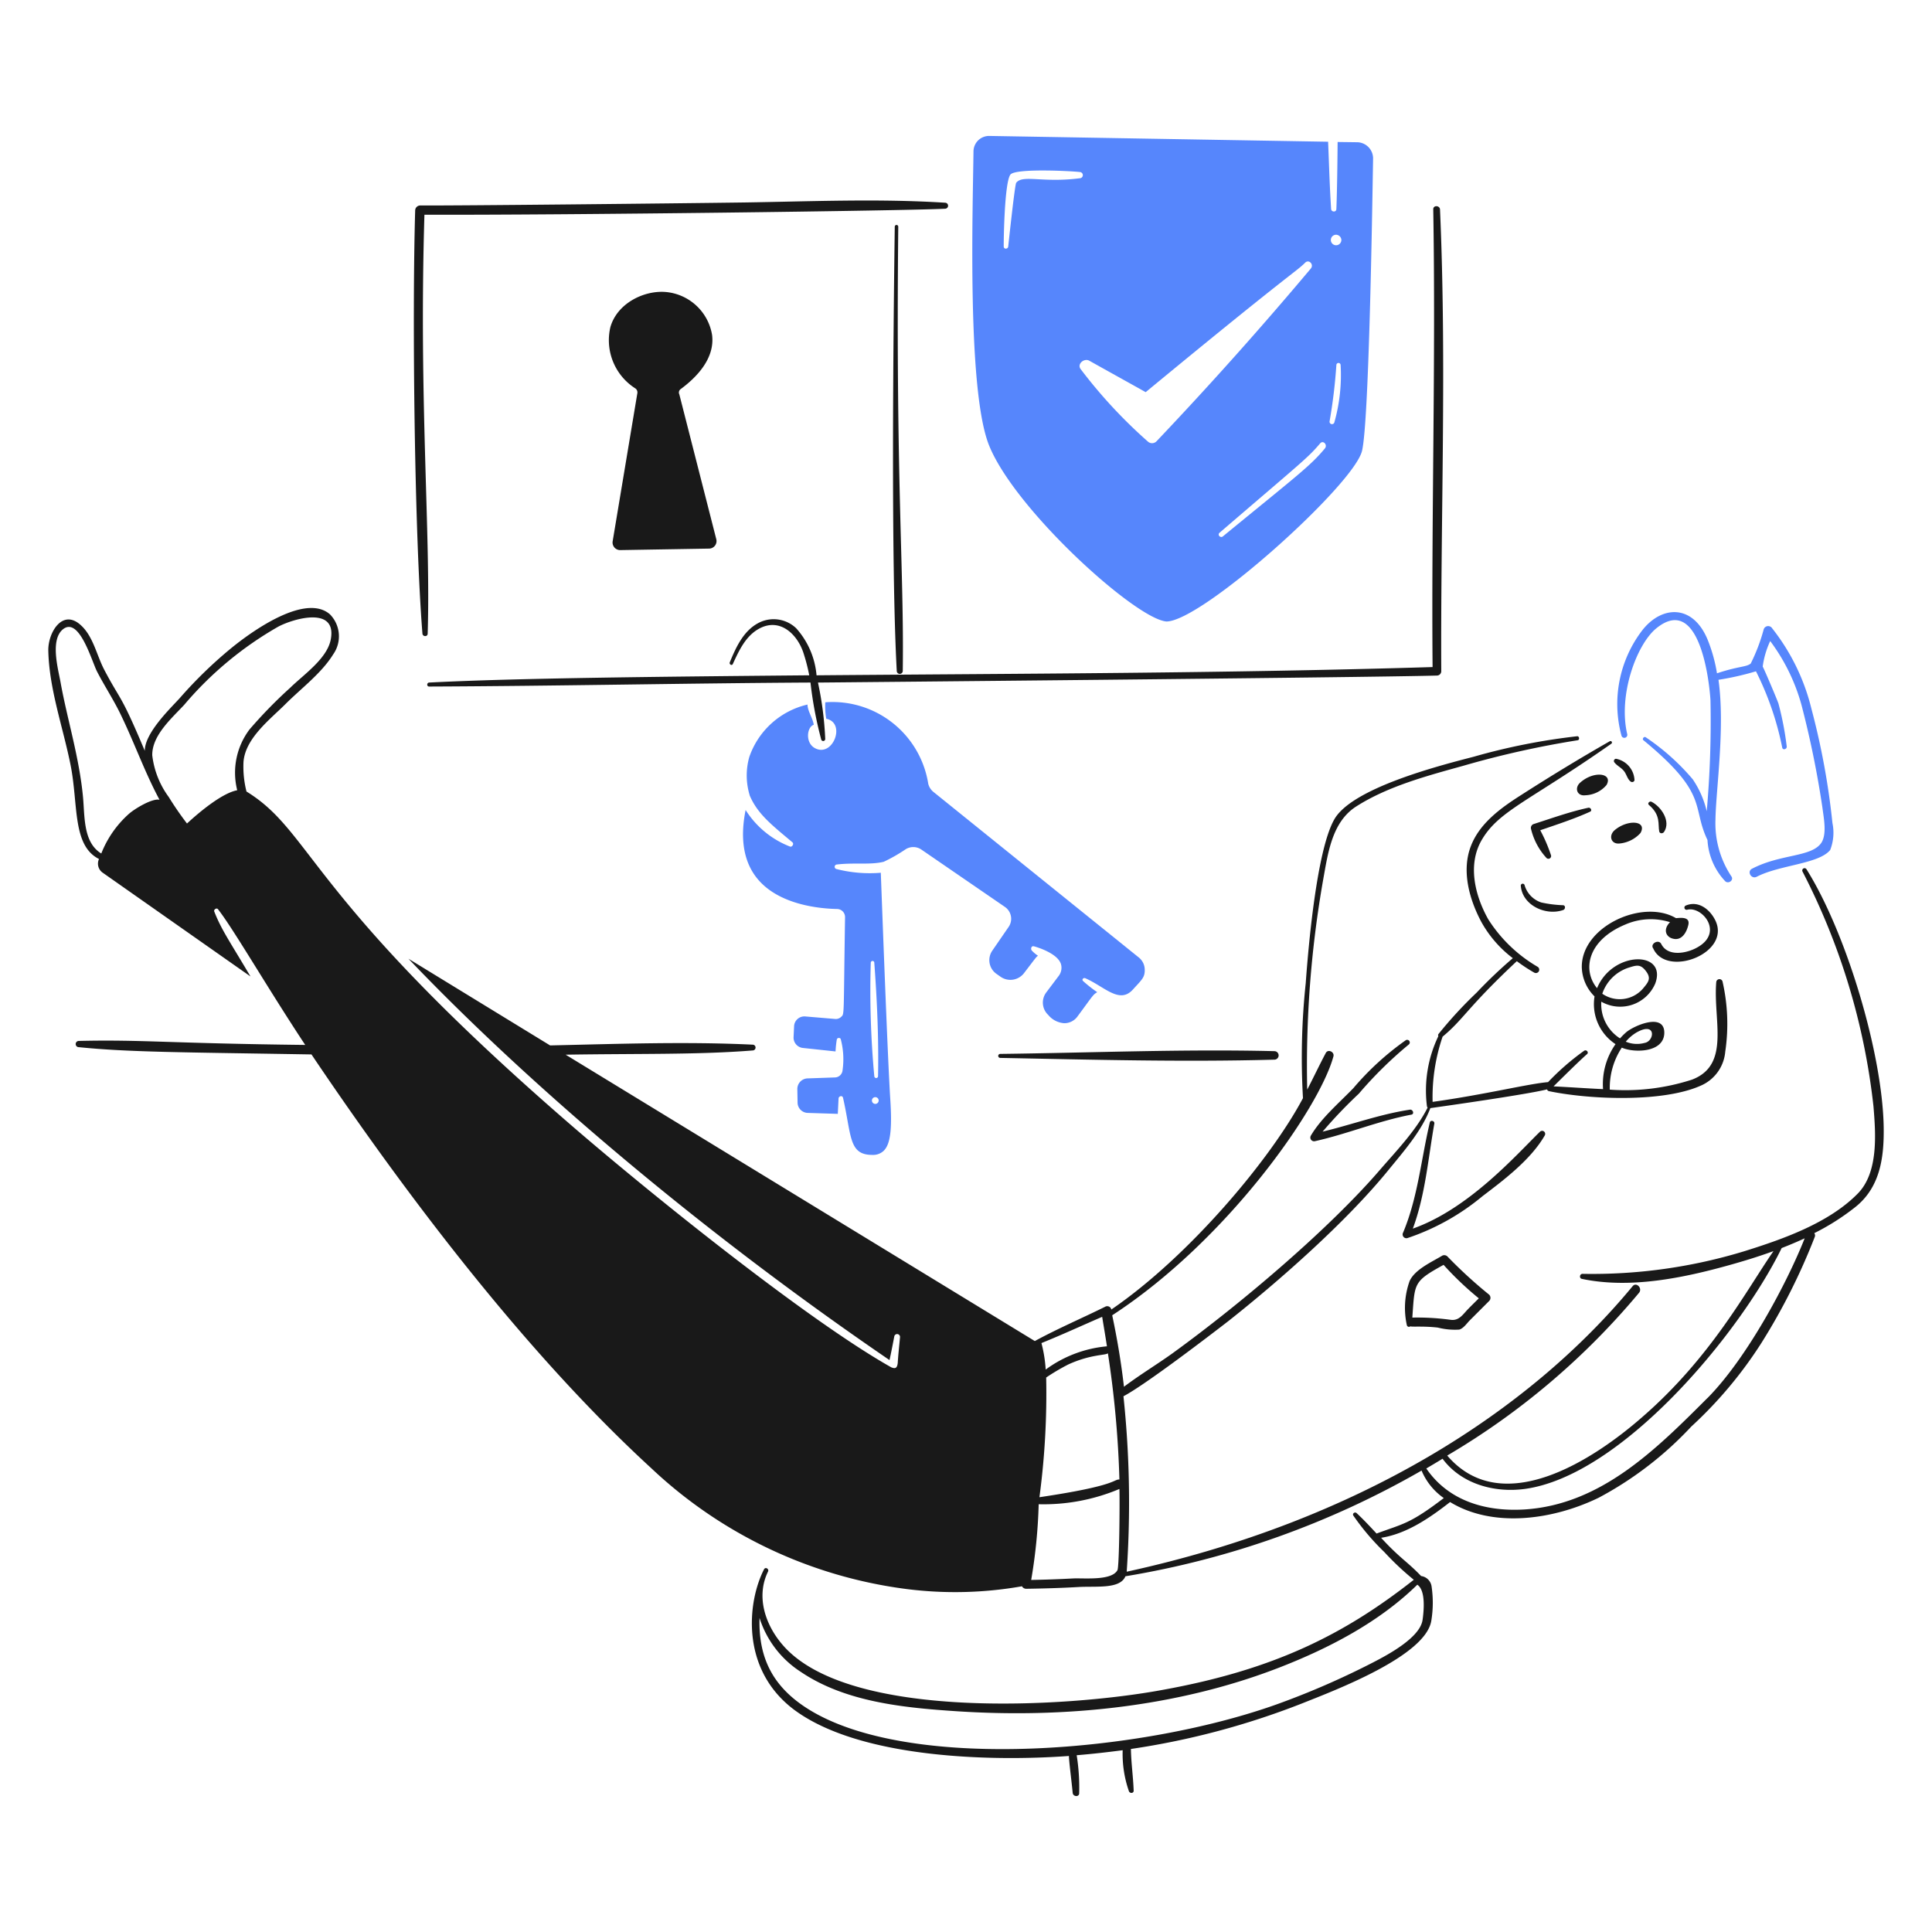<svg viewBox="0 0 200 200" xmlns="http://www.w3.org/2000/svg" height="300" width="300"><path d="M140.513,14.725l-2.044-.026c0,.113-.035,4.772-.129,6.934,0,.362-.518.336-.544,0-.156-2.542-.172-3.536-.31-6.96l-35.055-.6a1.613,1.613,0,0,0-1.656,1.6c-.068,6.032-.676,24.835,1.63,30.476,2.716,6.675,15.16,17.929,18.342,18.187,3.69,0,19.5-14.23,20.257-17.695.7-3,1.035-23.931,1.138-30.269A1.679,1.679,0,0,0,140.513,14.725ZM105.2,18.916c-.151.189-.816,6.5-.828,6.6-.026.285-.466.311-.466,0-.011-.664.079-6.707.7-7.451.556-.662,6.311-.36,7.166-.258a.323.323,0,0,1,0,.646C107.907,18.954,105.9,18.048,105.2,18.916Zm14.514,26.776a.643.643,0,0,1-.906,0,51.327,51.327,0,0,1-6.934-7.476c-.413-.544.363-1.164.88-.88,1.94,1.087,3.907,2.173,5.847,3.26,15.068-12.434,15.529-12.427,16.506-13.4.388-.388.931.181.595.595Q127.977,36.987,119.713,45.692Zm17.462.7c-1.5,1.822-2.816,2.771-10.581,9.132-.233.207-.595-.129-.362-.362,8.73-7.5,9.147-7.755,10.426-9.262C136.968,45.537,137.434,46.029,137.175,46.391ZM138.314,24.3a.565.565,0,0,1,.543.544.544.544,0,1,1-.543-.544Zm-.182,19.429a.254.254,0,0,1-.491-.129,54.99,54.99,0,0,0,.7-5.821.22.22,0,0,1,.439,0A17.99,17.99,0,0,1,138.132,43.726Z" fill="#5686fc"></path><path d="M189.693,85.2a76.584,76.584,0,0,0-2.173-11.823,21.769,21.769,0,0,0-4.062-8.33.487.487,0,0,0-.879.1,18.873,18.873,0,0,1-1.346,3.545c-.473.378-1.226.253-3.492,1.009a16.107,16.107,0,0,0-.983-3.519c-1.554-3.7-4.773-3.476-6.753-.931a12.559,12.559,0,0,0-2.147,10.917.308.308,0,0,0,.595-.155c-.959-4.05.957-9.261,2.975-10.943,4.373-3.6,5.485,4.941,5.64,7.425a106.431,106.431,0,0,1-.388,11.486,9.839,9.839,0,0,0-1.449-3.311,23.561,23.561,0,0,0-4.863-4.346c-.181-.13-.414.181-.233.31,6.831,5.619,4.946,6.825,6.623,10.322a6.76,6.76,0,0,0,1.837,4.269c.336.311.905-.1.646-.491a9.923,9.923,0,0,1-1.656-5.9c.039-3.027,1.012-9.5.311-14.462a29.059,29.059,0,0,0,3.881-.879,31.091,31.091,0,0,1,2.716,7.89c.052.311.517.181.466-.129a31.794,31.794,0,0,0-.854-4.424c-.077-.259-1.388-3.372-1.63-3.829a9.1,9.1,0,0,1,.776-2.639,19.852,19.852,0,0,1,3.234,6.6,100,100,0,0,1,2.173,10.659c.13,1.035.466,2.639-.077,3.57-.97,1.567-4.22,1.172-7.218,2.743-.544.284-.078,1.112.491.828,2.37-1.229,6.43-1.32,7.606-2.769A4.906,4.906,0,0,0,189.693,85.2Z" fill="#5686fc"></path><path d="M118.5,100.306a1.637,1.637,0,0,0-.647-1.216L96.61,81.964a1.567,1.567,0,0,1-.518-.828A10.035,10.035,0,0,0,85.434,72.7a7.518,7.518,0,0,0,.1,1.707c2.108.422.651,4.137-1.242,3-.939-.581-.761-2.143-.052-2.38-.1-.673-.569-1.293-.646-1.992v-.1a8.371,8.371,0,0,0-6.028,5.432A7.019,7.019,0,0,0,77.6,82.3v.026c.814,1.933,2.283,3.065,4.424,4.863.207.156-.026.544-.259.44a9.485,9.485,0,0,1-4.579-3.777c-.526,2.628-.388,5.355,1.423,7.347,2.3,2.536,6.416,2.872,8.071,2.9a.84.84,0,0,1,.8.828c-.168,10.578-.052,9.987-.414,10.348a.794.794,0,0,1-.621.207l-3.078-.259a1.065,1.065,0,0,0-1.164,1.035l-.052,1.113a1.078,1.078,0,0,0,.957,1.112l3.389.362a10.025,10.025,0,0,1,.13-1.241c.051-.208.388-.208.414,0a8.056,8.056,0,0,1,.181,3.182.811.811,0,0,1-.777.75l-2.871.1a1.1,1.1,0,0,0-1.035,1.087l.026,1.423a1.079,1.079,0,0,0,1.035,1.061l3.13.1c.026-.543.052-1.086.078-1.6.026-.259.414-.336.465-.052.891,3.921.565,5.9,3.027,5.9a1.6,1.6,0,0,0,1.139-.388c.724-.647.931-2.2.724-5.355-.259-3.959-.8-18.6-.983-23.465a13.947,13.947,0,0,1-4.605-.388.238.238,0,0,1,.052-.466c1.811-.217,3.487.06,4.863-.285a16.554,16.554,0,0,0,2.225-1.267,1.482,1.482,0,0,1,1.656,0l8.667,5.95a1.488,1.488,0,0,1,.388,2.044l-1.708,2.483a1.731,1.731,0,0,0,.414,2.38l.44.311a1.777,1.777,0,0,0,2.406-.336c1.284-1.675,1.266-1.681,1.475-1.837a3.294,3.294,0,0,1-.647-.543c-.129-.156-.052-.466.181-.441.1.012,2.636.711,2.872,1.967a1.4,1.4,0,0,1-.285,1.138l-1.268,1.682a1.749,1.749,0,0,0,.207,2.328,2.353,2.353,0,0,0,1.63.854,1.671,1.671,0,0,0,1.4-.7c1.6-2.156,1.585-2.247,2.044-2.509a13.428,13.428,0,0,1-1.475-1.164c-.155-.155.052-.363.233-.285,2,.874,3.531,2.7,4.916,1.19C118.207,101.408,118.543,101.182,118.5,100.306Zm-27.889,13.97a.35.35,0,0,1,0-.7A.35.35,0,0,1,90.608,114.276Zm-.466-14.617a.181.181,0,0,1,.362,0c.285,3.855.466,7.865.388,11.745a.194.194,0,1,1-.388,0A96.049,96.049,0,0,1,90.142,99.659Z" fill="#5686fc"></path><path d="M159.916,117.536a.317.317,0,0,0-.492-.388c-2.445,2.383-7.344,7.979-13.168,10.038,1.293-3.493,1.578-7.218,2.225-10.866.052-.285-.388-.414-.466-.129-.9,3.8-1.242,7.787-2.768,11.409a.393.393,0,0,0,.44.569,24.072,24.072,0,0,0,7.787-4.346C155.725,122.115,158.477,120.037,159.916,117.536Z" fill="#191919"></path><path d="M140.668,113.215a41.708,41.708,0,0,1,5.148-5.07.273.273,0,0,0-.284-.466,29.132,29.132,0,0,0-5.433,4.967c-1.449,1.5-3.338,3.105-4.4,4.916a.388.388,0,0,0,.44.569c3.363-.75,6.57-2.1,9.96-2.742.336-.052.181-.543-.13-.518-3.1.466-6.028,1.552-9.054,2.277A49.528,49.528,0,0,1,140.668,113.215Z" fill="#191919"></path><path d="M164.417,83.619c-1.92.413-3.777,1.087-5.64,1.682a.418.418,0,0,0-.284.517,6.757,6.757,0,0,0,1.6,3,.281.281,0,0,0,.466-.284,16.217,16.217,0,0,0-1.113-2.587c1.734-.595,3.493-1.165,5.148-1.915C164.857,83.93,164.675,83.564,164.417,83.619Z" fill="#191919"></path><path d="M159.554,93.424a2.668,2.668,0,0,1-1.734-1.811.2.2,0,0,0-.388.052c.13,2.044,2.587,3.182,4.4,2.535.207-.077.259-.439,0-.491A12.606,12.606,0,0,1,159.554,93.424Z" fill="#191919"></path><path d="M167.651,87.319a3.344,3.344,0,0,0,2.173-1.087c.74-1.331-1.428-1.427-2.742-.233C166.513,86.568,166.8,87.407,167.651,87.319Z" fill="#191919"></path><path d="M166.306,81.265c.709-1.246-1.332-1.515-2.742-.233-.595.543-.311,1.4.543,1.294A3.016,3.016,0,0,0,166.306,81.265Z" fill="#191919"></path><path d="M171.764,86.077c.052.233.363.233.492.052.751-1.113-.31-2.639-1.293-3.131-.207-.1-.466.181-.259.337C171.945,84.4,171.614,85.321,171.764,86.077Z" fill="#191919"></path><path d="M168.169,79.894c.232.336.336.828.672,1.035a.251.251,0,0,0,.362-.156,2.354,2.354,0,0,0-1.914-2.225.23.23,0,0,0-.155.389C167.418,79.3,167.883,79.48,168.169,79.894Z" fill="#191919"></path><path d="M174.662,94.175c1.515-.388,3.757,2.273,1.164,3.828-1.086.673-3.156,1.113-3.854-.284-.285-.543-1.19,0-.828.466,1.364,3.044,7.975.547,6.467-2.82-.543-1.19-1.759-2.174-3.078-1.63A.229.229,0,0,0,174.662,94.175Z" fill="#191919"></path><path d="M195,116.76c-.105-7.666-3.87-20.212-7.994-26.777a.238.238,0,0,0-.414.233,69.41,69.41,0,0,1,7.347,24.293c.233,2.82.543,6.856-1.63,9.055-2.975,3.027-7.658,4.682-11.616,5.924a53.939,53.939,0,0,1-16.868,2.38c-.31,0-.362.466-.077.518,4.993,1.06,10.555-.1,15.367-1.449,1.475-.414,3-.88,4.476-1.423-2.794,4.027-6.449,11-13.608,17.2-4.994,4.372-14.475,10.614-20.167,3.965a76.049,76.049,0,0,0,19.856-16.848c.388-.466-.284-1.165-.673-.673-10.706,12.962-28.3,24.292-52.362,29.545a104.749,104.749,0,0,0-.337-18.162c2.266-1.191,8.848-6.227,10.866-7.787,5.244-4.148,12.214-10.274,16.583-15.652,1.579-1.94,3.415-4.01,4.321-6.39,1.526-.212,10.033-1.422,12.082-1.94a.254.254,0,0,0,.181.181c4.281.89,11.787,1.173,15.677-.544a4.22,4.22,0,0,0,2.588-3.544,19.661,19.661,0,0,0-.285-7.27.331.331,0,0,0-.647.078c-.334,3.959,1.5,8.558-2.509,10.09a22.425,22.425,0,0,1-8.512,1.035,7.557,7.557,0,0,1,1.242-4.347c.052.026.078.026.129.052,1.268.491,4.166.44,4.269-1.5.1-2.251-3.156-.828-3.958-.13a7,7,0,0,0-.621.621,4.188,4.188,0,0,1-1.94-3.8,3.945,3.945,0,0,0,5.588-1.889c1.253-3.426-4.43-3.391-6.028.492-1.534-1.854-1.022-4.959,2.949-6.6a6.6,6.6,0,0,1,4.605-.233c-.752.753-.431,1.536.311,1.708.905.232,1.4-.647,1.578-1.4.214-.854-.676-.779-1.268-.724-3.467-2.044-9.831.88-9.753,5.1a4.394,4.394,0,0,0,1.319,3,4.945,4.945,0,0,0,2.173,4.941,7.182,7.182,0,0,0-1.293,4.657c-1.734-.078-3.467-.207-5.123-.285.506-.5,2.736-2.714,3.467-3.337.207-.181-.052-.491-.285-.362a25.863,25.863,0,0,0-3.751,3.259c-2.027.165-6.575,1.3-11.952,2.044a19.393,19.393,0,0,1,1.035-6.752c2.193-1.815,2.564-3.022,7.683-7.813a16.715,16.715,0,0,0,1.811,1.19.349.349,0,0,0,.362-.595,15.026,15.026,0,0,1-5.122-4.915c-1.4-2.484-2.2-5.744-.621-8.331,1.783-2.959,4.958-3.973,13.349-9.857a.151.151,0,0,0-.155-.259c-3.13,1.786-6.183,3.648-9.21,5.589-2.07,1.319-4.269,2.9-5.174,5.277-.983,2.561-.155,5.511,1.087,7.839a11.961,11.961,0,0,0,3.259,3.752,48.85,48.85,0,0,0-3.751,3.57,43.682,43.682,0,0,0-3.932,4.268.2.2,0,0,0-.026.233,12.993,12.993,0,0,0-1.19,7.193.345.345,0,0,0,.077.206c-1.164,2.329-3.208,4.45-4.889,6.391-5.245,6.109-14.4,13.888-21.551,19.066-1.63,1.165-3.389,2.225-4.993,3.441-.284-2.483-.7-4.967-1.216-7.4,11.955-7.783,21.461-21.472,22.9-26.8.129-.466-.569-.8-.8-.336-.673,1.267-1.268,2.535-1.914,3.777a111.207,111.207,0,0,1,1.656-21.758c.491-2.716.905-5.95,3.414-7.554,3.286-2.1,7.373-3.182,11.1-4.217a97.374,97.374,0,0,1,11.823-2.639c.233-.026.181-.44-.052-.414a65.473,65.473,0,0,0-10.71,2.121c-3.581.925-12.7,3.266-14.462,6.546-1.8,3.263-2.655,13.158-2.923,16.894a73.141,73.141,0,0,0-.285,11.9c-3.349,6.326-11.8,16.39-19.843,21.887v-.026a.434.434,0,0,0-.647-.258c-2.406,1.189-4.89,2.25-7.27,3.544L58.554,109.18c7.871-.124,13.779.013,19.4-.44a.3.3,0,0,0,0-.595c-6.959-.337-14-.078-21.007.077L42.281,99.245c11.846,12.431,29.53,27.7,49.8,41.549.181-.8.337-1.63.492-2.432a.3.3,0,0,1,.595.078c-.078.879-.181,1.759-.233,2.638-.062.62-.308.612-.673.466-8.712-4.909-25.032-18.057-33.14-25.069C31.763,92.8,32.4,86.174,25.516,81.938a10.494,10.494,0,0,1-.31-3.053c.181-2.458,2.742-4.4,4.346-6,1.63-1.63,3.726-3.182,4.942-5.149a3.243,3.243,0,0,0-.337-4.139c-2.45-2.144-7.732,1.463-10.245,3.519a44.885,44.885,0,0,0-5.277,5.122c-.92,1.026-3.648,3.6-3.648,5.485-2.545-6.061-2.446-5.061-4.191-8.383-.776-1.474-1.138-3.44-2.406-4.6C6.476,62.948,4.975,65.484,5,67.32c.077,3.985,1.526,7.969,2.3,11.849.823,4.068.152,8.355,2.95,9.754a1.139,1.139,0,0,0,.388,1.423L25.93,101.082c-2.188-3.7-3.006-4.822-3.751-6.726-.077-.207.259-.414.388-.233,1.593,2.034,5.081,8.077,9.029,14.048-14.17-.165-16.874-.566-23.439-.414a.323.323,0,0,0,0,.646c5.223.523,10.438.523,24.086.751,9.495,14.1,21.964,30.708,35.184,42.842a47.288,47.288,0,0,0,26.415,12.5,39.864,39.864,0,0,0,11.952-.285.5.5,0,0,0,.44.259c1.785-.026,3.57-.078,5.381-.181,1.853-.114,4.323.248,4.889-1.113a91.237,91.237,0,0,0,30.657-10.943,6.529,6.529,0,0,0,2.3,2.846c-3.549,2.708-4.191,2.642-6.959,3.673-.673-.724-1.346-1.449-2.07-2.121-.181-.155-.466.052-.336.259a24.753,24.753,0,0,0,3.208,3.777,29.275,29.275,0,0,0,3.052,2.871c-7.157,5.634-14.4,9.288-25.922,11.384-9.876,1.845-32.681,3.23-39.427-4.657-1.786-2.07-2.769-4.993-1.5-7.58.129-.259-.259-.518-.414-.233-1.72,3.349-2.473,10.32,3.079,14.513,6.715,5.037,20.3,5.41,28.484,4.812,0,.535.273,2.6.388,3.829.051.414.7.44.672,0a21.16,21.16,0,0,0-.258-3.906c1.6-.13,3.182-.311,4.76-.518a11.734,11.734,0,0,0,.647,4.243c.1.259.517.233.491-.077-.052-1.449-.259-2.846-.284-4.295a80.421,80.421,0,0,0,17.7-4.709c3.411-1.359,12.847-4.913,13.4-8.588a11.446,11.446,0,0,0,.026-3.519,1.262,1.262,0,0,0-1.086-1.087c-1.416-1.488-2.194-1.835-4.14-3.958,2.665-.414,5.045-2.07,7.141-3.7,4.374,2.674,10.532,1.9,15.367-.439a36.537,36.537,0,0,0,9.6-7.374,43.54,43.54,0,0,0,7.3-8.718,64.415,64.415,0,0,0,5.484-10.917.4.4,0,0,0-.051-.388,24.4,24.4,0,0,0,4.139-2.614C194.583,123.021,195.041,119.968,195,116.76Zm-26.414-16.583c.827-.262,1.231-.4,1.8.352s.269,1.122-.3,1.8a3.177,3.177,0,0,1-4.217.543A4.248,4.248,0,0,1,168.583,100.177Zm.879,6.674c2.029-1.117,1.811.946.776,1.113a3,3,0,0,1-1.94-.13A4.313,4.313,0,0,1,169.462,106.851ZM13.357,84.24a10.765,10.765,0,0,0-2.872,4.114C8.623,87.215,8.778,84.6,8.6,82.584,8.216,78.4,6.951,74.433,6.269,70.632c-.233-1.319-1.139-4.476.31-5.536,1.656-1.19,2.923,3.363,3.467,4.423.8,1.553,1.785,3.027,2.535,4.631C13.952,77,15.013,80,16.513,82.791,15.743,82.62,13.922,83.74,13.357,84.24Zm6,1.009a32.5,32.5,0,0,1-1.888-2.742,9.064,9.064,0,0,1-1.708-4.321c-.026-2.069,2.018-3.829,3.312-5.226a36.334,36.334,0,0,1,9.753-8.1c1.578-.828,6.105-2.148,5.407,1.371-.388,1.966-2.82,3.622-4.165,4.941a47.972,47.972,0,0,0-4.243,4.347,7.437,7.437,0,0,0-1.268,6.286C23.033,82.093,20.756,83.955,19.359,85.249Zm95.231,54.122a12.59,12.59,0,0,0-6.338,2.406,14.246,14.246,0,0,0-.44-2.742c2.121-.854,4.191-1.811,6.286-2.717C114.254,137.3,114.435,138.336,114.59,139.371ZM108.3,142.6a22.131,22.131,0,0,1,2.277-1.346c2.336-1.07,3.888-.939,4.113-1.164a104.842,104.842,0,0,1,1.191,13.065c-.676,0-.213.642-8.279,1.837A80.958,80.958,0,0,0,108.3,142.6Zm7.374,19.946c-.6,1.113-3.467.8-4.58.854q-2.172.117-4.346.155a54.768,54.768,0,0,0,.776-7.838,20.206,20.206,0,0,0,8.357-1.579C115.929,155.29,115.873,162.178,115.677,162.551Zm31.588,5.149c-.253,1.822-3.561,3.59-5.071,4.372a83.681,83.681,0,0,1-10.115,4.4c-13.976,4.959-37.116,6.869-47.784.828-4.185-2.376-5.79-5.52-5.666-9.805a10.352,10.352,0,0,0,4.243,5.562c4.605,3.13,10.633,3.725,16.04,4.087,11.254.751,22.974-.414,33.555-4.527,5.122-1.992,10.3-4.683,14.255-8.563C147.6,164.638,147.4,166.71,147.265,167.7Zm29.493-22.974c-5.3,5.3-11.021,11.047-18.964,11.539-4.043.24-7.867-.913-10.141-4.243.569-.337,1.138-.673,1.682-1.009,1.94,2.613,5.355,3.544,8.485,3.13,10-1.338,22.232-15.973,26.621-24.939.8-.311,1.6-.647,2.381-1.009C185.058,132.663,180.913,140.526,176.758,144.726Z" fill="#191919"></path><path d="M149.826,130.057a.474.474,0,0,0-.517-.077c-1.061.647-2.846,1.423-3.389,2.639a8.259,8.259,0,0,0-.285,4.553.222.222,0,0,0,.362.129c.163.081,1.321-.045,2.846.13a7.145,7.145,0,0,0,2.225.207c.44-.13.776-.647,1.086-.958.673-.672,1.32-1.319,1.992-1.992a.46.46,0,0,0,0-.672A47.793,47.793,0,0,1,149.826,130.057Zm2.147,5.459c-.559.579-.931,1.216-1.784,1.113a25.44,25.44,0,0,0-3.985-.233c.257-3.6.085-3.718,3.234-5.459a32.953,32.953,0,0,0,3.648,3.467C152.724,134.766,152.342,135.134,151.973,135.516Z" fill="#191919"></path><path d="M103.543,109.1a.207.207,0,0,0,0,.414c9.443.181,18.937.44,28.38.181a.44.44,0,0,0,0-.88C122.48,108.585,112.988,108.986,103.543,109.1Z" fill="#191919"></path><path d="M70.454,40.285c1.656-1.215,3.57-3.182,3.26-5.613a5.338,5.338,0,0,0-4.864-4.45c-2.225-.156-4.967,1.19-5.665,3.648a5.913,5.913,0,0,0,2.587,6.338.5.5,0,0,1,.207.491L63.417,56.067a.789.789,0,0,0,.751.879l9.21-.155a.78.78,0,0,0,.776-.957L70.325,40.829A.437.437,0,0,1,70.454,40.285Z" fill="#191919"></path><path d="M43.73,65.587c.026.336.543.362.543,0,.324-10.511-.92-24.033-.336-43.359,14.151.051,50.086-.414,53.915-.621a.311.311,0,0,0,0-.621c-6.934-.44-13.919-.13-20.852-.026-7.348.1-29.674.336-33.529.31a.529.529,0,0,0-.492.492C42.648,33.039,42.919,55.391,43.73,65.587Z" fill="#191919"></path><path d="M148.3,69.054c-21.266.647-42.506.672-63.772.854a8.366,8.366,0,0,0-2.1-4.864,3.376,3.376,0,0,0-3.725-.647c-1.681.776-2.484,2.535-3.156,4.165-.078.207.207.388.31.181.647-1.4,1.346-2.949,2.794-3.7,2.1-1.087,3.855.595,4.5,2.483a18.892,18.892,0,0,1,.621,2.381c-14.872.138-30.2.28-39.35.75-.259.026-.259.414,0,.414,13.168-.052,26.337-.337,39.479-.414a40.3,40.3,0,0,0,1.112,5.9.212.212,0,0,0,.415-.051,34.807,34.807,0,0,0-.751-5.847s56.554-.518,64.083-.725a.453.453,0,0,0,.439-.439c-.078-15.937.569-31.873-.129-47.81-.026-.44-.725-.465-.7,0C148.636,37.491,148.17,53.273,148.3,69.054Z" fill="#191919"></path><path d="M92.626,23.469c-.153,11.266-.4,34.813.207,46a.311.311,0,0,0,.621,0c.144-10.661-.737-19.281-.466-46A.181.181,0,0,0,92.626,23.469Z" fill="#191919"></path></svg>